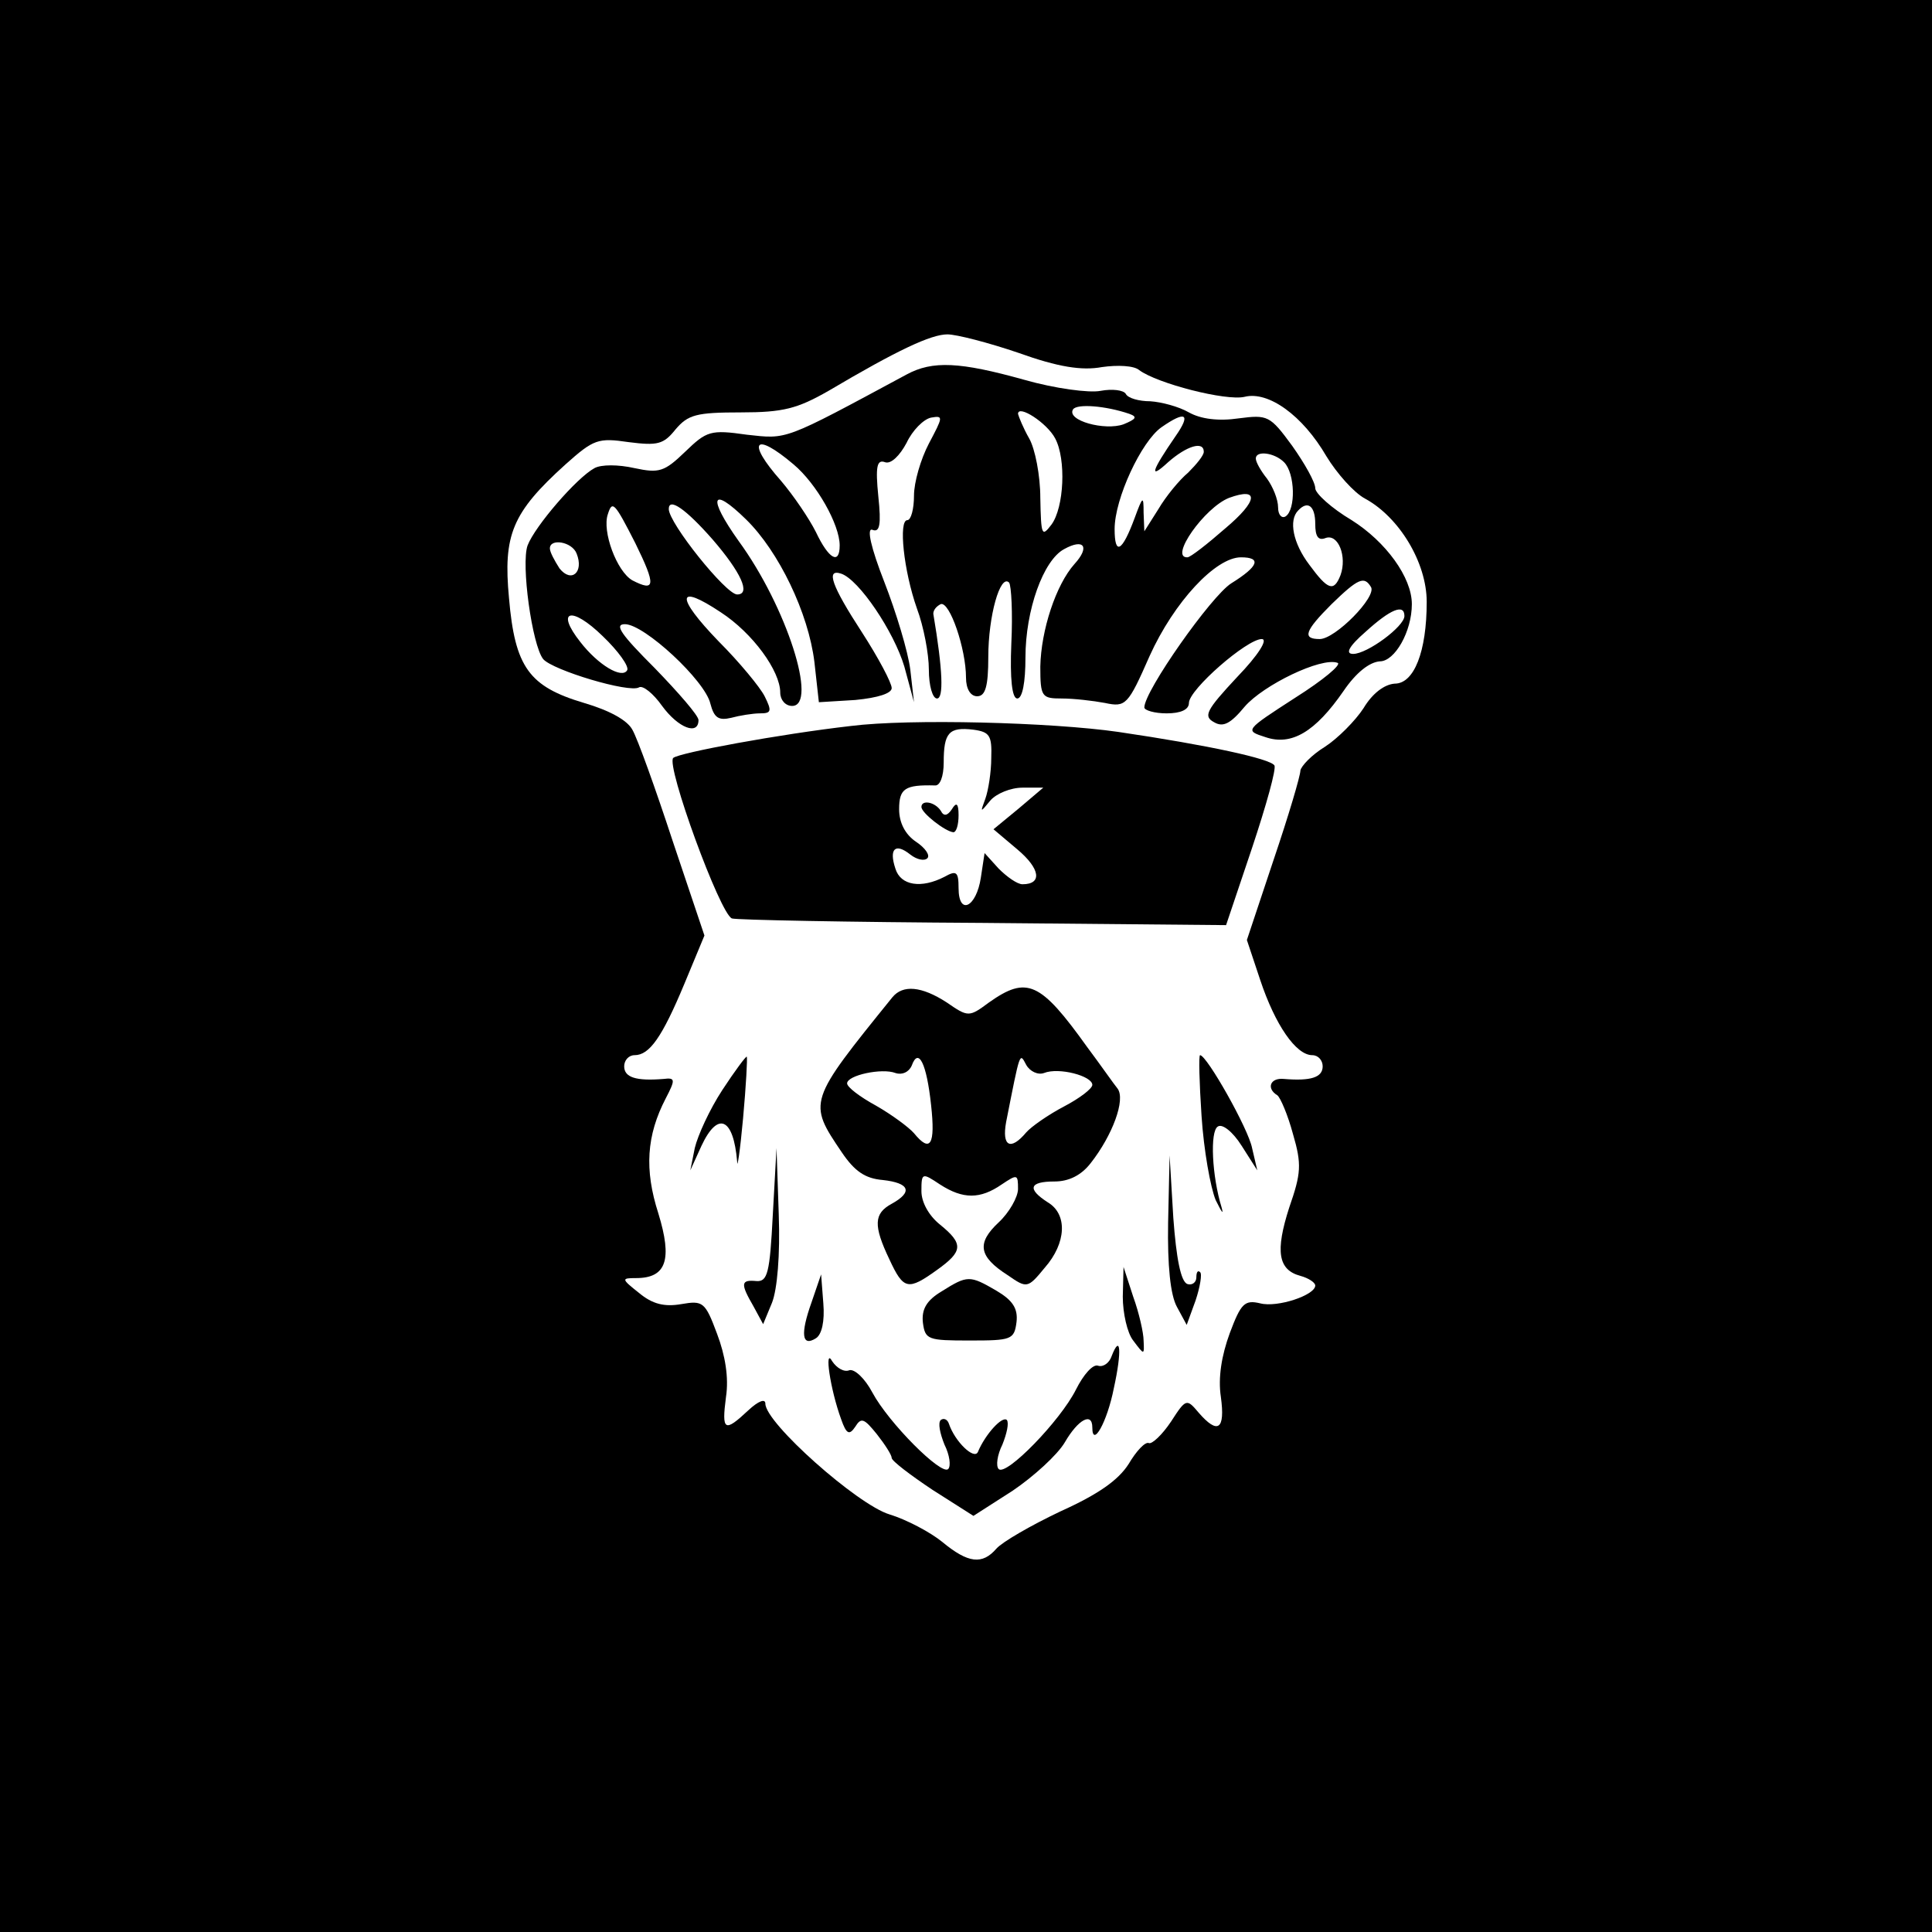 <?xml version="1.0" standalone="no"?>
<!DOCTYPE svg PUBLIC "-//W3C//DTD SVG 20010904//EN"
 "http://www.w3.org/TR/2001/REC-SVG-20010904/DTD/svg10.dtd">
<svg version="1.0" xmlns="http://www.w3.org/2000/svg"
 width="260pt" height="260pt" viewBox="0 0 260 260"
 preserveAspectRatio="xMidYMid meet">
<g transform="translate(0,260) scale(0.1,-0.1)"
fill="#000000" stroke="none">
<path d="M0 1300 l0 -1300 1300 0 1300 0 0 1300 0 1300 -1300 0 -1300 0 0
-1300z m1371 825 c53 -19 85 -24 112 -19 21 3 43 2 50 -4 24 -18 117 -42 142
-36 32 8 78 -25 110 -80 14 -23 37 -49 52 -57 46 -25 83 -86 83 -139 0 -67
-17 -110 -43 -110 -14 -1 -30 -13 -42 -33 -11 -17 -35 -41 -52 -52 -18 -11
-32 -26 -33 -32 0 -7 -16 -61 -36 -120 l-36 -108 18 -54 c20 -60 48 -101 70
-101 8 0 14 -7 14 -15 0 -15 -16 -20 -52 -17 -19 2 -24 -13 -9 -22 4 -3 14
-26 21 -52 12 -41 11 -53 -5 -99 -19 -59 -15 -84 15 -92 11 -3 20 -9 20 -13 0
-13 -51 -30 -74 -24 -21 5 -26 0 -41 -40 -11 -30 -16 -60 -12 -86 6 -44 -4
-51 -30 -21 -16 19 -17 19 -37 -12 -12 -18 -26 -31 -30 -29 -5 2 -17 -11 -27
-28 -14 -22 -41 -41 -92 -64 -40 -19 -78 -41 -86 -50 -19 -22 -38 -20 -73 9
-16 13 -48 30 -71 37 -43 13 -167 123 -167 149 0 7 -9 4 -23 -9 -32 -30 -36
-28 -30 18 4 26 -1 56 -12 85 -16 43 -19 45 -48 40 -23 -4 -39 0 -57 15 -24
19 -24 20 -4 20 41 0 49 25 30 87 -19 59 -16 105 10 155 13 25 13 28 -3 26
-37 -3 -53 2 -53 17 0 8 6 15 14 15 20 0 37 24 67 96 l27 65 -43 128 c-23 70
-47 137 -54 149 -7 13 -31 26 -65 36 -74 22 -93 48 -101 141 -8 85 4 115 76
180 38 34 44 36 85 30 39 -5 47 -3 63 17 17 20 28 23 88 23 57 0 76 5 118 29
93 55 138 76 160 76 12 0 55 -11 96 -25z"/>
<path d="M1220 2096 c-167 -90 -160 -87 -215 -81 -49 7 -54 5 -83 -23 -28 -27
-35 -29 -68 -22 -22 5 -45 5 -54 0 -24 -13 -80 -78 -90 -104 -9 -25 6 -134 21
-153 13 -15 116 -46 129 -38 5 3 19 -8 31 -25 22 -30 49 -40 49 -19 0 6 -27
37 -59 70 -45 45 -55 59 -40 59 26 0 108 -76 115 -107 5 -19 11 -23 28 -19 11
3 29 6 39 6 15 0 16 3 6 23 -6 12 -34 46 -62 74 -58 60 -57 79 3 39 43 -28 80
-79 80 -108 0 -10 7 -18 16 -18 35 0 -7 133 -72 222 -42 59 -37 75 10 29 44
-43 84 -126 92 -192 l6 -54 49 3 c31 3 49 9 49 16 0 7 -18 41 -40 75 -41 63
-49 86 -28 79 24 -8 71 -78 85 -125 l13 -48 -5 44 c-3 24 -19 77 -35 118 -18
46 -24 73 -16 70 10 -4 12 7 8 45 -4 40 -2 50 9 46 8 -3 20 9 29 26 8 17 23
32 33 34 17 3 16 1 -3 -35 -11 -21 -20 -52 -20 -70 0 -18 -4 -33 -9 -33 -12 0
-5 -68 13 -119 9 -24 16 -61 16 -82 0 -22 5 -39 11 -39 9 0 8 37 -5 114 0 5 4
10 10 13 12 4 34 -60 34 -99 0 -15 6 -25 15 -25 11 0 15 13 15 53 0 55 16 112
28 100 3 -4 5 -41 3 -82 -2 -48 1 -74 8 -74 7 0 11 22 11 55 0 64 24 131 52
146 27 15 35 3 14 -20 -25 -28 -45 -89 -46 -138 0 -41 2 -43 29 -43 16 0 42
-3 58 -6 28 -6 31 -3 60 63 33 73 89 133 123 133 28 0 24 -12 -13 -35 -27 -17
-117 -145 -117 -167 0 -4 14 -8 30 -8 19 0 30 5 30 14 0 18 78 86 98 86 9 0
-5 -22 -33 -51 -42 -45 -46 -53 -31 -61 12 -7 22 -2 41 21 25 29 103 67 125
59 6 -2 -19 -23 -57 -47 -68 -44 -68 -44 -40 -53 35 -12 67 7 105 62 17 25 35
39 49 40 20 0 43 40 43 77 0 36 -35 84 -81 113 -27 16 -49 36 -49 43 0 8 -14
33 -31 57 -30 41 -33 42 -72 37 -27 -4 -51 -1 -67 8 -14 8 -37 14 -52 15 -15
0 -30 4 -33 10 -3 5 -18 7 -34 4 -15 -3 -61 3 -103 15 -86 24 -123 26 -158 7z
m300 -53 c11 -4 9 -7 -8 -14 -25 -9 -77 5 -68 20 5 8 44 5 76 -6z m-100 -33
c15 -28 12 -93 -5 -116 -13 -17 -14 -15 -15 36 0 30 -7 66 -15 80 -8 14 -14
29 -15 33 0 13 39 -12 50 -33z m162 3 c-33 -48 -36 -59 -10 -35 25 22 48 29
48 14 0 -5 -10 -17 -21 -28 -12 -10 -30 -32 -40 -49 l-19 -30 -1 25 c0 23 -1
23 -12 -7 -17 -46 -27 -51 -27 -15 0 41 36 118 63 137 33 23 40 18 19 -12z
m-514 -38 c31 -26 62 -81 62 -109 0 -27 -15 -18 -32 18 -9 18 -30 49 -47 69
-47 53 -36 67 17 22z m660 3 c15 -15 16 -64 2 -73 -5 -3 -10 2 -10 12 0 11 -7
28 -15 39 -8 10 -15 22 -15 27 0 11 25 8 38 -5z m-79 -89 c-24 -21 -47 -39
-51 -39 -25 -1 23 67 56 80 41 15 39 -4 -5 -41z m-794 -20 c28 -57 27 -66 -4
-50 -21 12 -41 66 -33 89 6 19 9 16 37 -39z m104 5 c38 -44 52 -74 33 -74 -15
0 -92 96 -92 115 0 16 23 0 59 -41z m811 21 c0 -17 4 -23 14 -19 17 6 29 -25
20 -50 -9 -23 -17 -20 -42 14 -22 29 -28 60 -15 73 13 14 23 6 23 -18z m-994
-40 c10 -25 -7 -40 -23 -20 -7 11 -13 22 -13 27 0 14 30 9 36 -7z m1069 -45
c8 -13 -48 -70 -69 -70 -24 0 -20 11 16 47 36 35 44 38 53 23z m-1001 -112
c-7 -12 -39 7 -63 38 -34 43 -12 49 30 8 21 -20 36 -41 33 -46z m1046 73 c0
-14 -50 -51 -69 -51 -11 0 -6 10 17 30 33 30 52 38 52 21z"/>
<path d="M1145 1623 c-96 -11 -231 -36 -239 -43 -10 -10 63 -210 79 -216 5 -2
157 -5 337 -6 l328 -3 35 104 c19 57 33 107 30 111 -6 9 -88 27 -210 45 -90
13 -281 18 -360 8z m189 -43 c0 -19 -4 -44 -8 -55 -7 -19 -7 -19 7 -2 8 9 27
17 43 17 l28 0 -33 -28 -34 -28 32 -27 c31 -26 34 -47 7 -47 -7 0 -21 10 -32
21 l-19 21 -5 -33 c-6 -40 -30 -52 -30 -14 0 22 -3 24 -19 15 -31 -16 -59 -12
-66 11 -9 27 0 35 20 19 9 -7 19 -9 23 -5 4 4 -3 14 -15 22 -15 10 -23 26 -23
44 0 28 8 33 48 32 7 -1 12 12 12 31 0 40 7 48 40 44 22 -3 25 -8 24 -38z"/>
<path d="M1240 1514 c0 -8 32 -33 43 -34 4 0 7 10 7 23 0 16 -3 18 -9 8 -6 -9
-11 -10 -15 -2 -8 12 -26 15 -26 5z"/>
<path d="M1201 1258 c-114 -141 -114 -141 -68 -209 17 -25 31 -35 55 -37 36
-4 41 -16 12 -32 -24 -13 -25 -29 -3 -75 19 -41 25 -42 64 -14 35 25 36 35 4
61 -15 12 -25 30 -25 45 0 25 1 25 25 9 31 -20 54 -20 83 0 21 14 22 14 22 -6
0 -11 -12 -32 -26 -45 -30 -28 -27 -46 12 -71 26 -18 27 -18 50 10 29 33 31
72 4 88 -28 18 -25 28 9 28 19 0 36 8 49 25 29 37 47 85 36 100 -5 6 -23 32
-41 56 -63 88 -81 96 -132 60 -27 -20 -28 -20 -57 0 -34 22 -59 24 -73 7z m52
-145 c6 -54 -1 -65 -23 -38 -7 8 -30 25 -51 37 -22 12 -39 25 -39 30 0 11 47
21 65 14 9 -3 18 1 22 10 9 25 20 3 26 -53z m152 43 c20 8 65 -4 65 -16 0 -5
-17 -18 -38 -29 -21 -11 -44 -27 -51 -35 -21 -25 -33 -19 -27 14 19 96 18 94
27 77 5 -9 16 -14 24 -11z"/>
<path d="M972 1133 c-17 -26 -33 -61 -37 -78 l-6 -30 15 33 c22 47 43 38 48
-21 0 -12 4 14 8 58 4 44 6 81 5 83 -1 1 -16 -19 -33 -45z"/>
<path d="M1617 1098 c3 -46 12 -96 19 -113 8 -16 11 -21 8 -10 -13 42 -16 103
-5 109 6 4 20 -7 32 -26 l21 -33 -7 30 c-5 26 -61 125 -70 125 -2 0 -1 -37 2
-82z"/>
<path d="M1040 965 c-4 -78 -7 -90 -22 -89 -21 2 -22 -3 -4 -34 l13 -24 12 29
c7 18 11 64 9 119 l-3 89 -5 -90z"/>
<path d="M1572 955 c-1 -58 3 -98 12 -114 l13 -24 12 33 c6 18 9 36 6 38 -3 3
-5 0 -5 -7 0 -7 -6 -11 -12 -9 -9 3 -15 35 -19 89 l-5 84 -2 -90z"/>
<path d="M1511 855 c0 -22 6 -49 14 -59 15 -20 15 -20 14 0 0 10 -6 37 -14 59
l-13 40 -1 -40z"/>
<path d="M1092 847 c-15 -42 -13 -60 6 -48 8 5 12 23 10 47 l-3 39 -13 -38z"/>
<path d="M1267 862 c-20 -12 -27 -24 -25 -42 3 -23 7 -24 63 -24 56 0 60 1 63
25 2 18 -5 29 -27 42 -36 21 -39 21 -74 -1z"/>
<path d="M1496 775 c-3 -9 -11 -15 -18 -13 -7 3 -20 -12 -30 -32 -21 -42 -94
-117 -104 -107 -4 4 -2 19 5 33 6 15 9 29 6 33 -6 6 -29 -19 -39 -43 -5 -11
-31 14 -39 38 -2 6 -7 8 -11 5 -4 -4 -1 -18 5 -33 7 -14 9 -29 5 -33 -9 -9
-80 62 -102 103 -10 19 -24 32 -31 30 -7 -3 -17 3 -23 12 -11 20 -3 -37 12
-78 7 -20 11 -22 19 -10 8 13 12 11 29 -10 11 -14 20 -28 20 -32 0 -4 25 -23
55 -43 l55 -35 53 34 c28 19 60 48 70 65 18 31 37 41 37 20 0 -28 20 7 29 53
11 50 9 74 -3 43z"/>
</g>
</svg>
